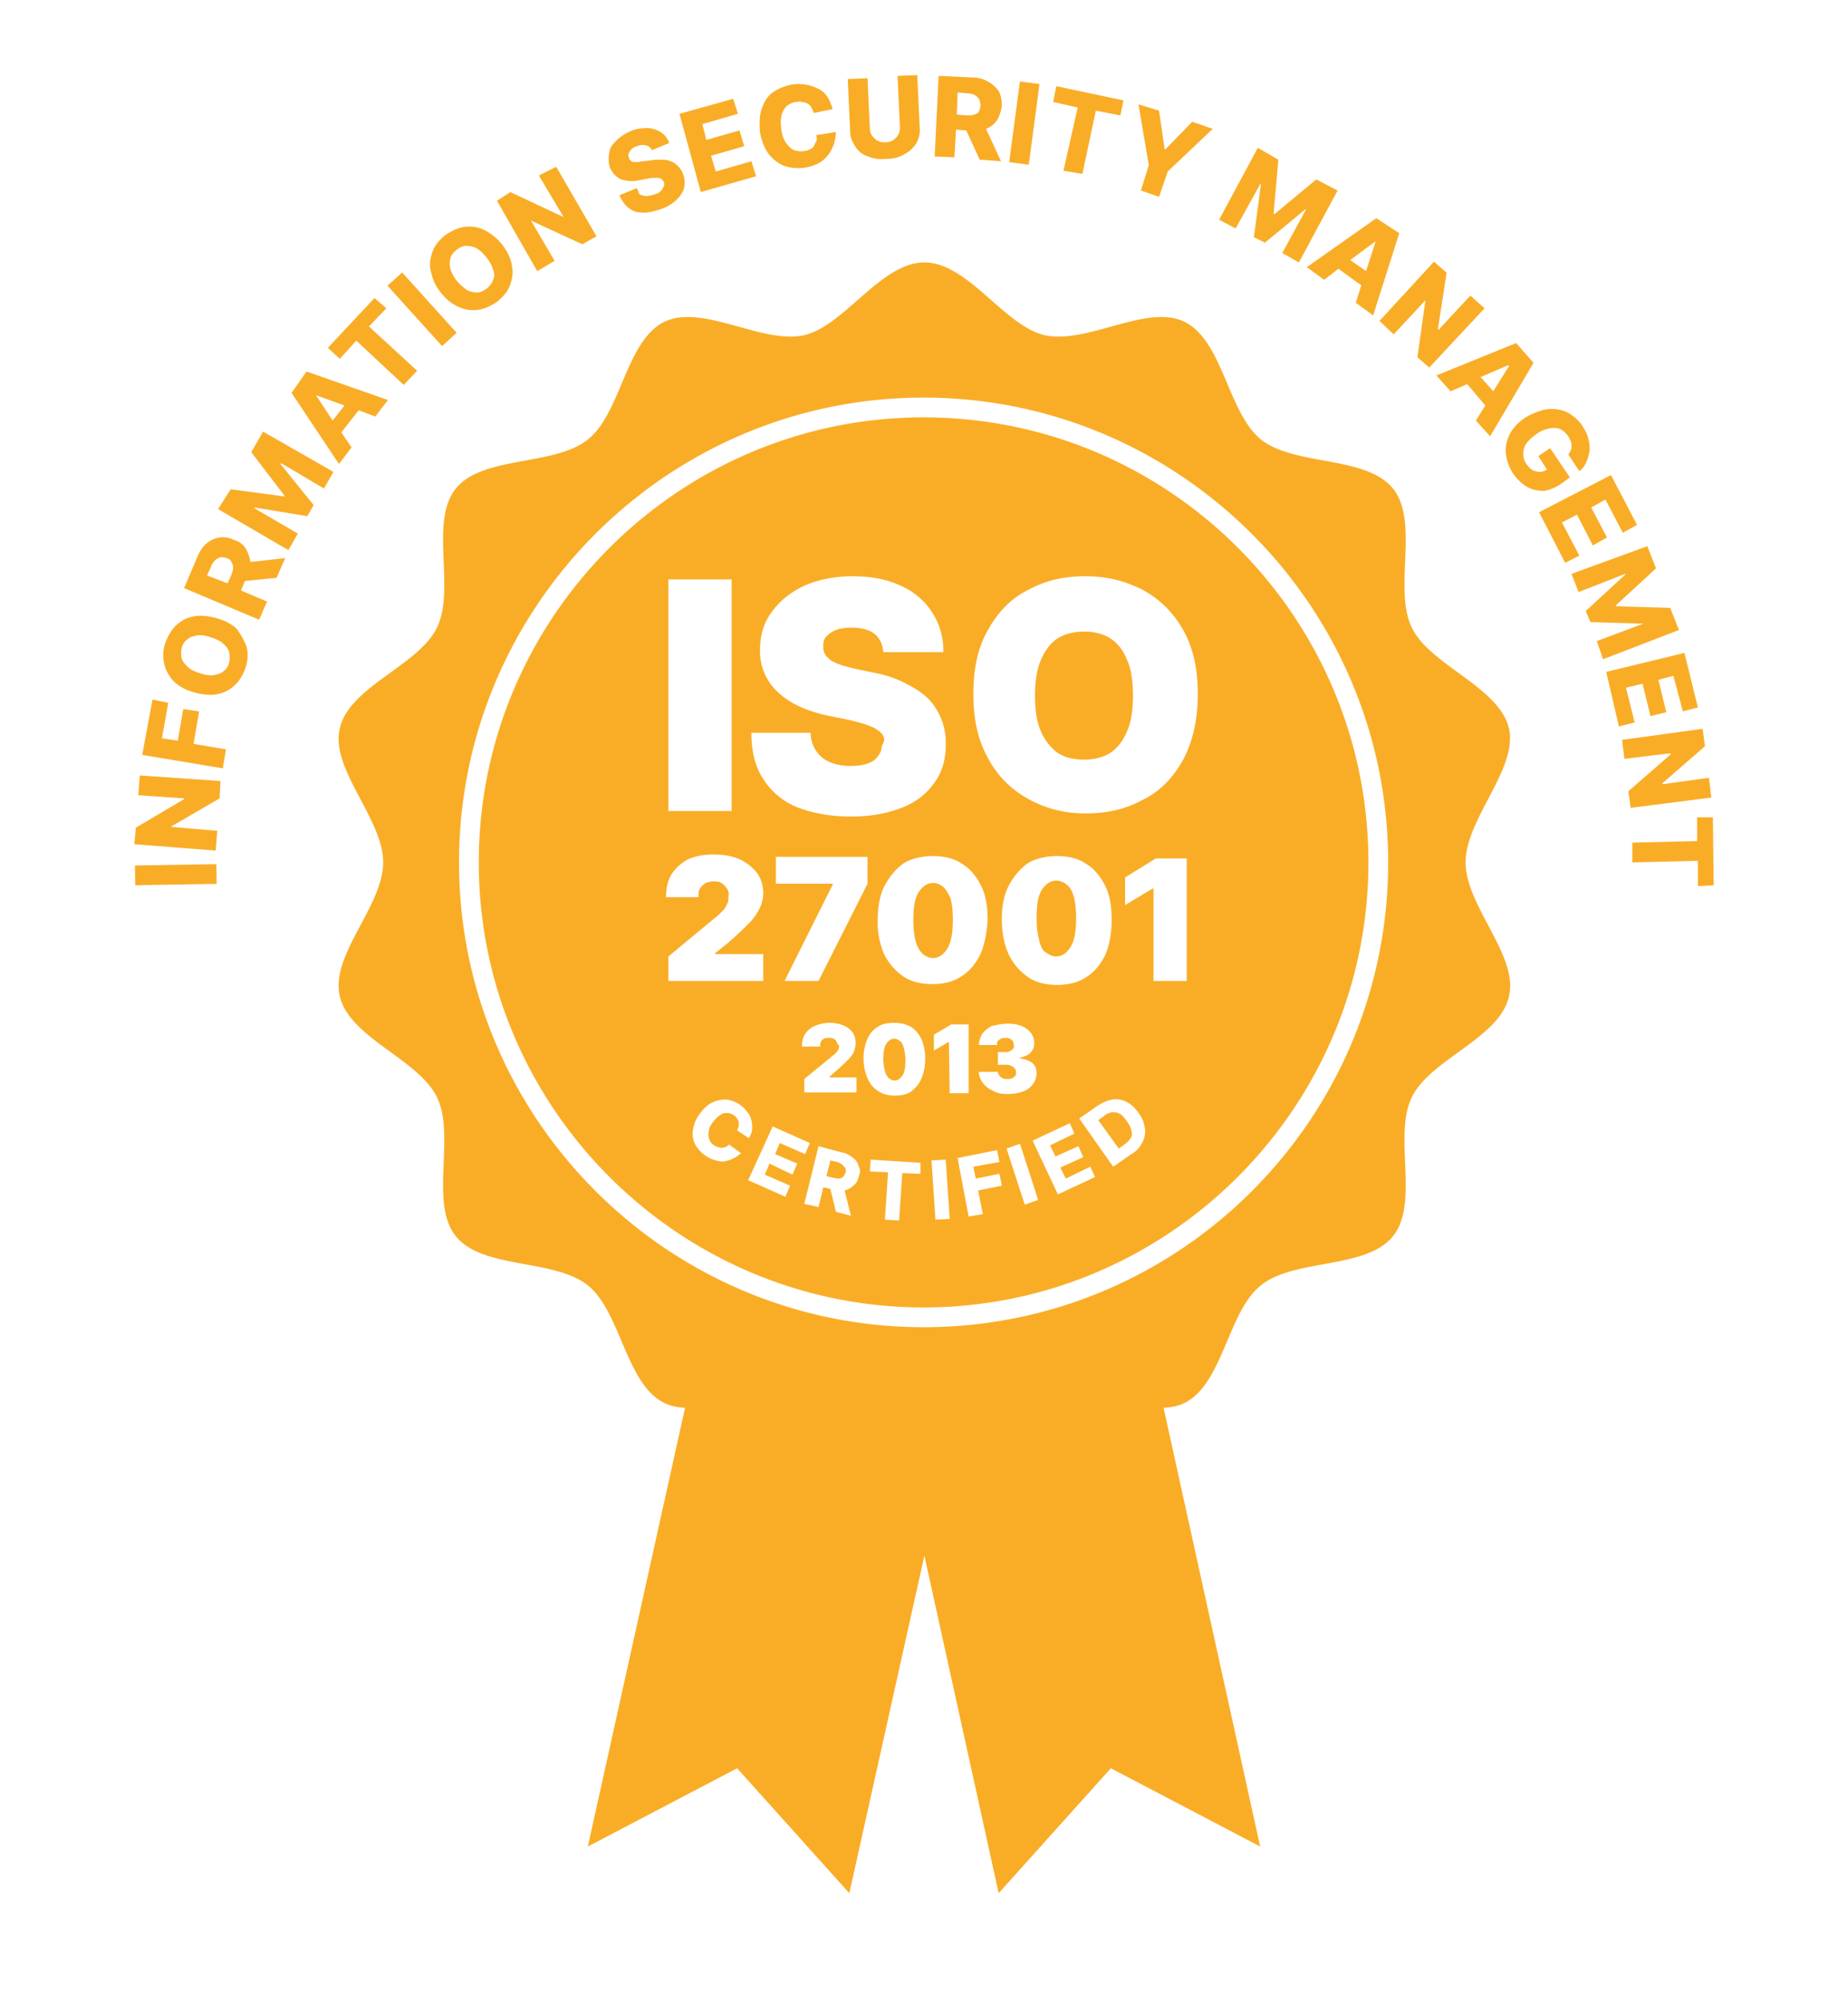 <svg xmlns="http://www.w3.org/2000/svg" xmlns:xlink="http://www.w3.org/1999/xlink" xml:space="preserve" viewBox="0 0 233.9 253.3"><path fill="#f9ad27" d="m144.3 164.6-27.3 5-27.3-5-15.3 69 18.9-9.9 14.2 15.8 9.5-42.7 9.4 42.7 14.2-15.8 18.9 9.9z"/><defs><path id="a" d="m144.3 164.6-27.3 5-27.3-5-15.3 69 18.9-9.9 14.2 15.8 9.5-42.4 9.4 42.4 14.2-15.8 18.9 9.9z"/></defs><clipPath id="b"><use xlink:href="#a" overflow="visible"/></clipPath><path fill="url(#SVGID_00000181073963549627984680000018175454401582600354_)" d="m128.8 121 50.5 62.6-53.7 43.5-50.5-62.6z" clip-path="url(#b)"/><path fill="#f9ad27" d="M119.4 112.2c-.4-.3-.8-.5-1.3-.5-.7 0-1.3.4-1.8 1.1-.5.8-.7 1.9-.7 3.6q0 1.65.3 2.7c.2.7.5 1.2.9 1.6.4.3.8.5 1.3.5q1.05 0 1.8-1.2c.5-.8.7-2 .7-3.7q0-1.65-.3-2.7c-.3-.6-.6-1.1-.9-1.4m-5.5 19.5c-.2-.2-.5-.3-.7-.3-.4 0-.7.2-1 .6s-.4 1.1-.4 2c0 .6.1 1.1.2 1.5s.3.7.5.9.5.3.7.3c.4 0 .7-.2 1-.6s.4-1.1.4-2c0-.6-.1-1.1-.2-1.5s-.2-.7-.5-.9m28.7 10.1c-.3-.4-.6-.8-.9-.9-.3-.2-.6-.2-1-.2-.3.1-.7.2-1 .5l-.7.5 2.6 3.6.7-.5c.3-.2.6-.5.8-.8s.2-.6.1-1-.3-.8-.6-1.2m-36 5.5-.6-.3-.9-.2-.5 2 .9.2c.3.1.5.1.7.1s.4-.1.5-.2.2-.3.3-.5.1-.4 0-.6-.3-.3-.4-.5"/><path fill="#f9ad27" d="M116.9 52.8c-31 0-56.3 25.3-56.3 56.3s25.3 56.3 56.3 56.3 56.3-25.3 56.3-56.3-25.2-56.3-56.3-56.3m10.7 76.7c.6 0 1.2.1 1.7.3q.75.3 1.2.9c.3.4.4.8.4 1.3s-.2.9-.5 1.2-.8.5-1.3.6v.1c.7.1 1.2.3 1.6.6.4.4.5.8.5 1.3s-.2 1-.5 1.4-.7.7-1.3.9c-.5.2-1.2.3-1.9.3s-1.3-.1-1.8-.4c-.5-.2-1-.6-1.3-1s-.5-.9-.5-1.4h2.4c0 .2.1.3.2.5.1.1.2.2.4.3s.4.1.6.1.4 0 .6-.1.3-.2.4-.3.1-.3.1-.5-.1-.3-.2-.5c-.1-.1-.3-.2-.5-.3s-.4-.1-.7-.1h-.9v-1.6h.9c.2 0 .4 0 .6-.1s.3-.2.4-.3.2-.3.1-.5c0-.2 0-.3-.1-.5-.1-.1-.2-.2-.4-.3s-.3-.1-.5-.1-.4 0-.6.1-.3.2-.4.3-.1.3-.1.5h-2.3c0-.5.2-1 .4-1.4a4 4 0 0 1 1.2-1c.9-.2 1.5-.3 2.1-.3m-.8-13.2c0-1.7.3-3.2.9-4.3s1.4-2.1 2.4-2.8c1-.6 2.3-.9 3.7-.9s2.7.3 3.7 1c1 .6 1.8 1.6 2.4 2.8s.8 2.7.8 4.3c0 1.7-.3 3.2-.8 4.4-.6 1.2-1.4 2.2-2.4 2.8-1 .7-2.3 1-3.7 1s-2.7-.3-3.7-1-1.8-1.6-2.4-2.8q-.9-1.95-.9-4.5m-2.7 4.4c-.6 1.2-1.4 2.2-2.4 2.8-1 .7-2.3 1-3.7 1s-2.7-.3-3.7-1-1.8-1.6-2.4-2.8a9.9 9.9 0 0 1-.8-4.4c0-1.7.3-3.2.9-4.3s1.4-2.1 2.4-2.8c1-.6 2.3-.9 3.7-.9s2.7.3 3.7 1c1 .6 1.8 1.6 2.4 2.8s.8 2.7.8 4.3c-.1 1.7-.4 3.1-.9 4.3m-4 11.1-1.9 1.1v-2l2.2-1.3h2.2v8.7h-2.4zm-8.5-39c-.3-.3-.8-.7-1.4-.9-.6-.3-1.5-.5-2.6-.8l-3-.6c-2.6-.6-4.6-1.5-6.1-2.9a6.95 6.95 0 0 1-2.3-5.4q0-2.85 1.5-4.8c1-1.4 2.4-2.5 4.1-3.3 1.8-.8 3.9-1.2 6.1-1.2 2.4 0 4.4.4 6.1 1.2a8.93 8.93 0 0 1 5.4 8.4h-7.6c-.1-1-.4-1.7-1.1-2.3-.6-.5-1.6-.8-2.9-.8-.8 0-1.5.1-2 .3s-.9.5-1.2.8-.4.7-.4 1.2c0 .4 0 .7.2 1 .1.3.4.5.7.8.3.2.7.4 1.3.6.5.2 1.1.3 1.8.5l2.4.5c1.6.3 3 .8 4.1 1.4 1.2.6 2.1 1.2 2.9 2a8.08 8.08 0 0 1 2.1 5.7c0 2-.5 3.6-1.5 4.9-1 1.4-2.3 2.4-4.1 3.1s-3.9 1.1-6.4 1.1-4.7-.4-6.6-1.1a9.1 9.1 0 0 1-4.4-3.5c-1.1-1.6-1.6-3.6-1.6-6h7.5c0 .9.3 1.7.7 2.3s1 1.1 1.7 1.4 1.6.5 2.6.5c.9 0 1.6-.1 2.2-.3s1-.5 1.3-.9.5-.8.5-1.3c.5-.8.3-1.2 0-1.6m-5.7 39c-.1-.2-.2-.3-.4-.4s-.4-.1-.6-.1-.4 0-.6.1-.3.2-.4.4-.1.4-.1.6h-2.3c0-.6.1-1.1.4-1.6.3-.4.7-.8 1.2-1a4.78 4.78 0 0 1 3.6-.1q.75.3 1.2.9c.3.4.4.9.4 1.4 0 .3-.1.7-.2 1s-.4.7-.8 1.1-.9.9-1.5 1.4l-.8.7v.1h3.4v1.9h-6.6v-1.7l3.3-2.7c.2-.2.4-.3.6-.5s.3-.3.4-.5.1-.4.1-.6c-.2 0-.2-.2-.3-.4m-2.3-7.7h-4.3l6.1-12.2v-.1h-7.2v-3.4h11.6v3.4zm-19-50.8h8v29.3h-8zm7.4 39.1c-.2-.3-.4-.5-.7-.7s-.7-.2-1-.2-.7.1-1 .2c-.3.2-.5.4-.7.7s-.2.7-.2 1.1h-4.1c0-1.1.2-2.1.7-2.9s1.2-1.4 2.1-1.9c.9-.4 2-.6 3.2-.6q1.95 0 3.3.6c.9.4 1.6 1 2.2 1.7a4.46 4.46 0 0 1 .4 4.4c-.3.6-.7 1.3-1.4 2s-1.6 1.6-2.8 2.6l-1.5 1.2v.1h6.1v3.4h-12V121l5.8-4.8c.4-.3.7-.6 1-.9s.5-.6.6-.9c.2-.3.2-.6.2-1 .1-.4 0-.7-.2-1m.9 34.1c-.3.2-.7.3-1.1.4s-.8 0-1.2-.1a4.27 4.27 0 0 1-2.6-2q-.45-.9-.3-1.8c.1-.7.3-1.3.8-2s1-1.2 1.6-1.5 1.2-.4 1.8-.4a3.82 3.82 0 0 1 2.7 1.6c.3.3.4.7.5 1 .1.4.1.7.1 1.1s-.2.8-.4 1.2l-1.5-1c.1-.2.1-.3.2-.5v-.5c0-.2-.1-.3-.2-.5-.1-.1-.2-.3-.4-.4q-.45-.3-.9-.3c-.45 0-.6.1-.9.3q-.45.3-.9.9c-.3.4-.5.8-.5 1.2-.1.4 0 .7.1 1s.3.5.6.7c.2.1.3.2.5.2.2.1.3.1.5.1s.3-.1.5-.1c.1-.1.3-.2.4-.3l1.5 1.1c-.3.2-.6.5-.9.6m8 .7-.6 1.4-2.9-1.4-.6 1.4 3.2 1.4-.6 1.4-4.7-2.1 3.1-6.8 4.7 2.1-.6 1.4-3.2-1.4-.6 1.4zm7.8 1.6c-.1.5-.3.9-.7 1.2-.3.3-.7.5-1.1.6l.8 3.2-1.9-.5-.7-2.9-.9-.2-.6 2.5-1.8-.4 1.8-7.3 3 .8c.6.1 1 .4 1.4.7s.6.7.7 1.1q.3.45 0 1.2m7.8-.3-2.3-.1-.4 6-1.8-.1.4-6-2.3-.1.1-1.5 6.3.4zm.1-12c-.3.7-.8 1.2-1.3 1.6-.6.4-1.3.5-2.1.5s-1.5-.2-2.1-.6-1-.9-1.3-1.6-.5-1.5-.5-2.5.2-1.8.5-2.5.8-1.2 1.3-1.5c.6-.4 1.3-.5 2.1-.5s1.5.2 2.1.5c.6.4 1 .9 1.3 1.5.3.7.5 1.5.5 2.5 0 1.1-.2 1.9-.5 2.6m1.8 17.8-.5-7.5 1.8-.1.5 7.5zm6-.7-1.8.3-1.4-7.4 5-1 .3 1.5-3.3.6.3 1.5 3-.6.3 1.5-3 .6zm5.3-1.2-2.3-7.1 1.7-.6 2.3 7.1zm4.2-1.3-3.2-6.8 4.7-2.2.6 1.3-3.1 1.5.7 1.4 2.9-1.3.6 1.4-2.9 1.3.7 1.4 3.1-1.5.6 1.3zm10.7-6.6c-.3.6-.7 1.1-1.4 1.5l-2.3 1.6-4.3-6.1 2.3-1.6c.6-.4 1.3-.7 1.9-.8s1.2 0 1.8.3a4 4 0 0 1 1.5 1.4c.5.6.7 1.3.8 1.9q.15.9-.3 1.8m5.6-20.4H146v-11.7h-.1l-3.5 2.1V111l3.9-2.4h3.9zm-.5-27.9c-1.3 2.3-3 4-5.1 5-2.2 1.2-4.5 1.7-7.2 1.7s-5-.6-7.2-1.8q-3.3-1.8-5.1-5.1c-1.3-2.3-1.9-4.9-1.9-8.2s.6-6 1.9-8.2c1.3-2.3 3-4 5.1-5 2.2-1.2 4.5-1.7 7.2-1.7s5 .6 7.2 1.7c2.2 1.2 3.9 2.9 5.1 5 1.3 2.3 1.9 4.9 1.9 8.2 0 3.4-.7 6.2-1.9 8.4"/><path fill="#f9ad27" d="M132.4 120.5c.4.3.8.5 1.3.5q1.05 0 1.8-1.2c.5-.8.7-2 .7-3.7q0-1.65-.3-2.7t-.9-1.5c-.4-.3-.8-.5-1.3-.5-.7 0-1.3.4-1.8 1.1-.5.8-.7 1.9-.7 3.6q0 1.65.3 2.7c.2 1 .5 1.5.9 1.7m8.2-39.7c-.9-.6-2-.9-3.4-.9-1.3 0-2.5.3-3.4.9s-1.6 1.6-2.1 2.8-.7 2.7-.7 4.4.2 3.3.7 4.4a6.7 6.7 0 0 0 2.1 2.8c.9.6 2 .9 3.4.9 1.3 0 2.5-.3 3.4-.9s1.6-1.6 2.1-2.8.7-2.7.7-4.4-.2-3.3-.7-4.4c-.5-1.3-1.2-2.2-2.1-2.8"/><path fill="#f9ad27" d="M191 92.2c-1.2-5.3-10-8-12.3-12.8-2.4-4.9 1-13.4-2.4-17.6s-12.4-2.8-16.7-6.2c-4.2-3.4-4.8-12.5-9.7-14.9-4.8-2.3-12.3 2.9-17.7 1.7-5.1-1.2-9.7-9.2-15.2-9.2s-10.1 8-15.2 9.2c-5.3 1.2-12.8-4-17.7-1.7-4.9 2.4-5.5 11.6-9.7 14.9-4.2 3.4-13.3 2-16.7 6.2s0 12.7-2.4 17.6C53 84.2 44.1 86.9 43 92.2c-1.2 5.1 5.5 11.4 5.5 16.9S41.8 120.8 43 126c1.2 5.3 10 8 12.3 12.8 2.4 4.9-1 13.4 2.4 17.6s12.4 2.8 16.7 6.2c4.2 3.4 4.8 12.5 9.7 14.9 4.8 2.3 12.3-2.9 17.7-1.7 5.1 1.2 9.7 9.2 15.2 9.2s10.1-8 15.2-9.2c5.3-1.2 12.8 4 17.7 1.7 4.9-2.4 5.5-11.6 9.7-14.9 4.2-3.4 13.3-2 16.7-6.2s0-12.7 2.4-17.6c2.3-4.8 11.2-7.5 12.3-12.8 1.2-5.1-5.5-11.4-5.5-16.9s6.6-11.8 5.5-16.9m-74.1 75.7c-32.4 0-58.8-26.4-58.8-58.8s26.4-58.8 58.8-58.8 58.8 26.4 58.8 58.8-26.3 58.8-58.8 58.8m-99.82-58.41 10.3-.17.04 2.5-10.3.17zm.42-8.89 5.8.4v.1l-6.1 3.6-.2 2.1 10.3.8.2-2.5-5.9-.5 6.2-3.6.1-2.2-10.2-.7zM25.2 90l-2-.3-.7 4-2-.3.8-4.5-2-.4-1.3 7 10.2 1.7.4-2.4-4.1-.7zM30 79.6c-.6-.6-1.5-1.1-2.6-1.4s-2.1-.4-3-.2-1.6.6-2.2 1.2-1 1.4-1.3 2.2a4.77 4.77 0 0 0 1.1 4.8c.6.6 1.5 1.1 2.6 1.4s2.1.4 3 .2 1.6-.6 2.2-1.2 1-1.3 1.3-2.2.3-1.8.1-2.6c-.3-.8-.7-1.5-1.2-2.2m-1 4.2c-.1.5-.4.9-.7 1.1-.3.3-.7.4-1.2.5s-1.1 0-1.7-.2-1.2-.4-1.6-.8-.7-.7-.8-1.1-.1-.9 0-1.3c.1-.5.4-.9.7-1.1.3-.3.7-.4 1.2-.5s1.1 0 1.7.2 1.2.4 1.6.8c.4.3.7.7.8 1.1s.1.9 0 1.3m2.1-14.4c-.3-.5-.8-.9-1.5-1.1q-.9-.45-1.8-.3c-.6.1-1.1.3-1.6.7s-.9 1-1.2 1.7l-1.7 4 9.5 4 1-2.3-3.3-1.4.5-1.2 4-.4 1.1-2.5-4.4.5c-.1-.6-.3-1.2-.6-1.7m-4.9 3.4.5-1.1c.1-.3.3-.6.5-.8s.4-.3.7-.4c.2 0 .5 0 .8.1s.5.3.6.5.2.4.2.7-.1.6-.2.9l-.5 1.1zm5.6-15.6 4.2 5.5v.1l-6.8-.9-1.6 2.5 8.9 5.2 1.2-2.1-5.5-3.2v-.1l6.7 1.1.8-1.4-4.2-5.2.1-.1 5.4 3.2 1.2-2.1-8.9-5.1zm5.1-7.5 6 9 1.6-2.1-1.3-1.9 2.2-2.8 2.1.8 1.6-2.1L38.8 47zm3.1.3 3.6 1.3-1.5 1.9zm8.9-11-1.5-1.3-5.9 6.3 1.5 1.4 2.1-2.3 6 5.6 1.7-1.8-6.1-5.6zm.14-2.86 1.86-1.67 6.9 7.64-1.85 1.67zM63.6 31c-.7-.9-1.5-1.5-2.3-1.9s-1.7-.5-2.5-.4-1.6.5-2.4 1c-.7.6-1.3 1.2-1.6 2s-.5 1.6-.3 2.5.5 1.8 1.2 2.7 1.4 1.5 2.3 1.9c.8.4 1.7.5 2.5.4s1.6-.5 2.4-1c.7-.6 1.3-1.2 1.6-2s.5-1.6.3-2.5q-.15-1.35-1.2-2.7m-1.2 4.4c-.1.4-.4.8-.8 1.1s-.8.5-1.2.5-.9-.1-1.3-.3c-.4-.3-.9-.7-1.3-1.2s-.7-1.1-.8-1.5c-.1-.5-.1-.9 0-1.3s.4-.8.8-1.1.8-.5 1.2-.5.9.1 1.3.3.9.7 1.3 1.2.7 1.1.8 1.5c.2.4.2.9 0 1.3m5.8-13.2 3.1 5.2h-.1l-6.6-3.1-1.7 1.1 5.1 8.9 2.2-1.3-3-5.1 6.5 3 1.8-1-5.1-8.8zM85.8 21q-.45-.45-.9-.6c-.45-.15-.7-.2-1.2-.2-.4 0-.9 0-1.4.1l-.9.1c-.2 0-.5.1-.7.1h-.5c-.2 0-.3-.1-.4-.2s-.2-.2-.2-.4c-.1-.2-.1-.4 0-.5 0-.2.2-.3.3-.5.2-.2.4-.3.7-.4.5-.2.8-.2 1.2-.1.3.1.6.3.7.6l2.2-.9c-.2-.6-.6-1.1-1.1-1.4s-1.1-.5-1.7-.5c-.7 0-1.4.1-2.1.4q-1.05.45-1.8 1.2c-.75.75-.8 1-.9 1.6s-.1 1.2.1 1.8c.3.7.8 1.2 1.4 1.5.7.2 1.4.3 2.3.1l1.1-.2c.4-.1.7-.1 1-.1s.5 0 .6.1c.2.1.3.2.4.4q.15.3 0 .6c-.15.3-.2.4-.4.6s-.4.3-.8.4c-.3.1-.7.2-1 .2s-.6-.1-.8-.2-.2-.5-.4-.8l-2.2.9c.3.7.7 1.3 1.3 1.7.5.4 1.1.5 1.8.5s1.4-.2 2.3-.5c.8-.3 1.4-.7 1.9-1.2s.8-1 .9-1.5c.1-.6.1-1.1-.2-1.8q-.15-.45-.6-.9m4.8.7-.6-2 4.2-1.2-.6-2-4.2 1.2-.5-2 4.5-1.3-.6-1.9-6.8 1.9 2.7 9.9 7-2-.6-1.9zm12.7-3.8-.3.6c-.1.2-.3.3-.5.4s-.5.2-.7.2c-.5.1-.9 0-1.3-.1-.4-.2-.7-.5-1-.9s-.5-1-.6-1.7-.1-1.2 0-1.7.3-.9.6-1.2q.45-.45 1.2-.6c.3 0 .5-.1.8 0 .2 0 .5.1.7.2s.4.3.5.5.2.4.3.7l2.4-.5c-.2-.6-.4-1.1-.7-1.6-.3-.4-.7-.8-1.2-1a5.43 5.43 0 0 0-3.3-.5c-.9.2-1.7.5-2.4 1s-1.1 1.2-1.4 2.1-.3 1.8-.2 3c.2 1.1.6 2 1.1 2.7.6.7 1.2 1.2 2 1.5a5.65 5.65 0 0 0 4.4-.4c.5-.3.9-.7 1.2-1.1s.5-.9.7-1.4c.1-.5.2-.9.2-1.4l-2.5.4c.1.3.1.6 0 .8m10.3-8.3.3 6.4c0 .4 0 .7-.2 1-.1.3-.4.5-.6.7-.3.2-.6.3-1 .3s-.7 0-1-.2c-.3-.1-.5-.4-.7-.6q-.3-.45-.3-.9l-.3-6.4-2.5.1.3 6.6c0 .8.3 1.4.7 2s.9 1 1.6 1.2c.7.3 1.5.4 2.3.3.9 0 1.6-.2 2.3-.6a4 4 0 0 0 1.5-1.4c.3-.6.5-1.3.4-2l-.3-6.6zm11.4.7c-.5-.3-1.2-.5-2-.5l-4.2-.2-.5 10.2 2.5.1.2-3.5 1.3.1 1.7 3.7 2.7.2-1.9-4.1a3 3 0 0 0 1.4-1.1q.45-.75.6-1.8c0-.7-.1-1.3-.4-1.9-.4-.5-.8-.9-1.4-1.2m-3.8 1.4 1.2.1c.4 0 .7.1.9.2.3.1.4.3.6.5.1.2.2.5.2.8s-.1.6-.2.8-.3.3-.6.4-.6.1-1 .1l-1.2-.1zm6.53 8.81 1.36-10.2 2.48.32-1.36 10.21zm5.57-7.61 3.1.7-1.8 8 2.4.4 1.7-8 3.1.6.4-1.9-8.5-1.8zm14.2 6-.1-.1-.7-4.8-2.6-.8 1.3 7.7-1 3.2 2.3.8 1.1-3.2 5.7-5.4-2.6-.9zm19.1 3.8-5.3 4.4-.1-.1.6-6.8-2.6-1.5-4.9 9.1 2.1 1.1 3.1-5.6h.1l-.9 6.7 1.4.7 5.1-4.2h.1l-3 5.5 2.1 1.2 4.9-9.1zm7.6 4.9-8.8 6.2 2.2 1.6 1.8-1.4 2.9 2.1-.7 2.2 2.2 1.6 3.3-10.4zm-3.3 5.3 3.1-2.3h.1l-1.2 3.7zm15.2 4.5-4 4.3-.1-.1 1.1-7.1-1.6-1.4-6.9 7.5 1.8 1.7 4-4.3v.1l-1 7.1 1.5 1.3 7-7.5zm5.8 6-10.1 4.1 1.8 2 2.1-.9 2.3 2.7-1.2 1.9 1.8 2 5.5-9.3zm-2.9 6.1-1.6-1.8 3.5-1.5.1.1zm8.6 11.7 1.1-.8-2.5-3.7-1.5 1 1.1 1.7q-.45.3-.9.3c-.3 0-.6-.1-.9-.2-.3-.2-.6-.5-.8-.8-.3-.4-.4-.9-.4-1.3s.1-.9.4-1.3.7-.8 1.3-1.2c.5-.4 1.1-.6 1.6-.7s.9-.1 1.4.1c.4.2.7.5 1 .9l.3.6c.1.2.1.4.1.6s0 .4-.1.6-.2.4-.3.5l1.4 2.1q.6-.45.9-1.2c.2-.4.3-.9.4-1.4 0-.5 0-1-.2-1.6-.1-.5-.4-1-.7-1.5-.4-.6-.8-1-1.4-1.4-.5-.4-1.1-.6-1.7-.7s-1.3-.1-2 .1-1.4.5-2.1.9c-.9.6-1.6 1.3-2 2.1s-.6 1.6-.5 2.5.4 1.7.9 2.5c.5.7 1.1 1.3 1.8 1.7s1.4.5 2.2.5a6 6 0 0 0 2.1-.9m.1 4.9 1.9-1 2 3.9 1.8-1-2-3.8 1.8-1 2.2 4.2 1.8-1-3.3-6.3-9.1 4.7 3.3 6.4 1.8-.9zm13.7 10.8-6.8-.2-.1-.1 5.1-4.7-1.1-2.8-9.6 3.5.9 2.3 5.9-2.3v.1l-5 4.6.6 1.4 6.7.2-5.9 2.2.8 2.3 9.6-3.7zM205.8 87l2.1-.5 1 4.1 2-.5-1-4.1 1.9-.5L213 90l1.9-.5-1.7-6.9-9.9 2.4 1.6 6.9 2-.5zm10.5 11.4-5.8.8-.1-.1 5.4-4.7-.3-2.2-10.2 1.4.3 2.4 5.8-.7.1.1-5.4 4.7.3 2.1 10.2-1.3zm.5 5h-2v3l-8.2.2v2.5l8.3-.2v3.2l2-.1z"/></svg>
